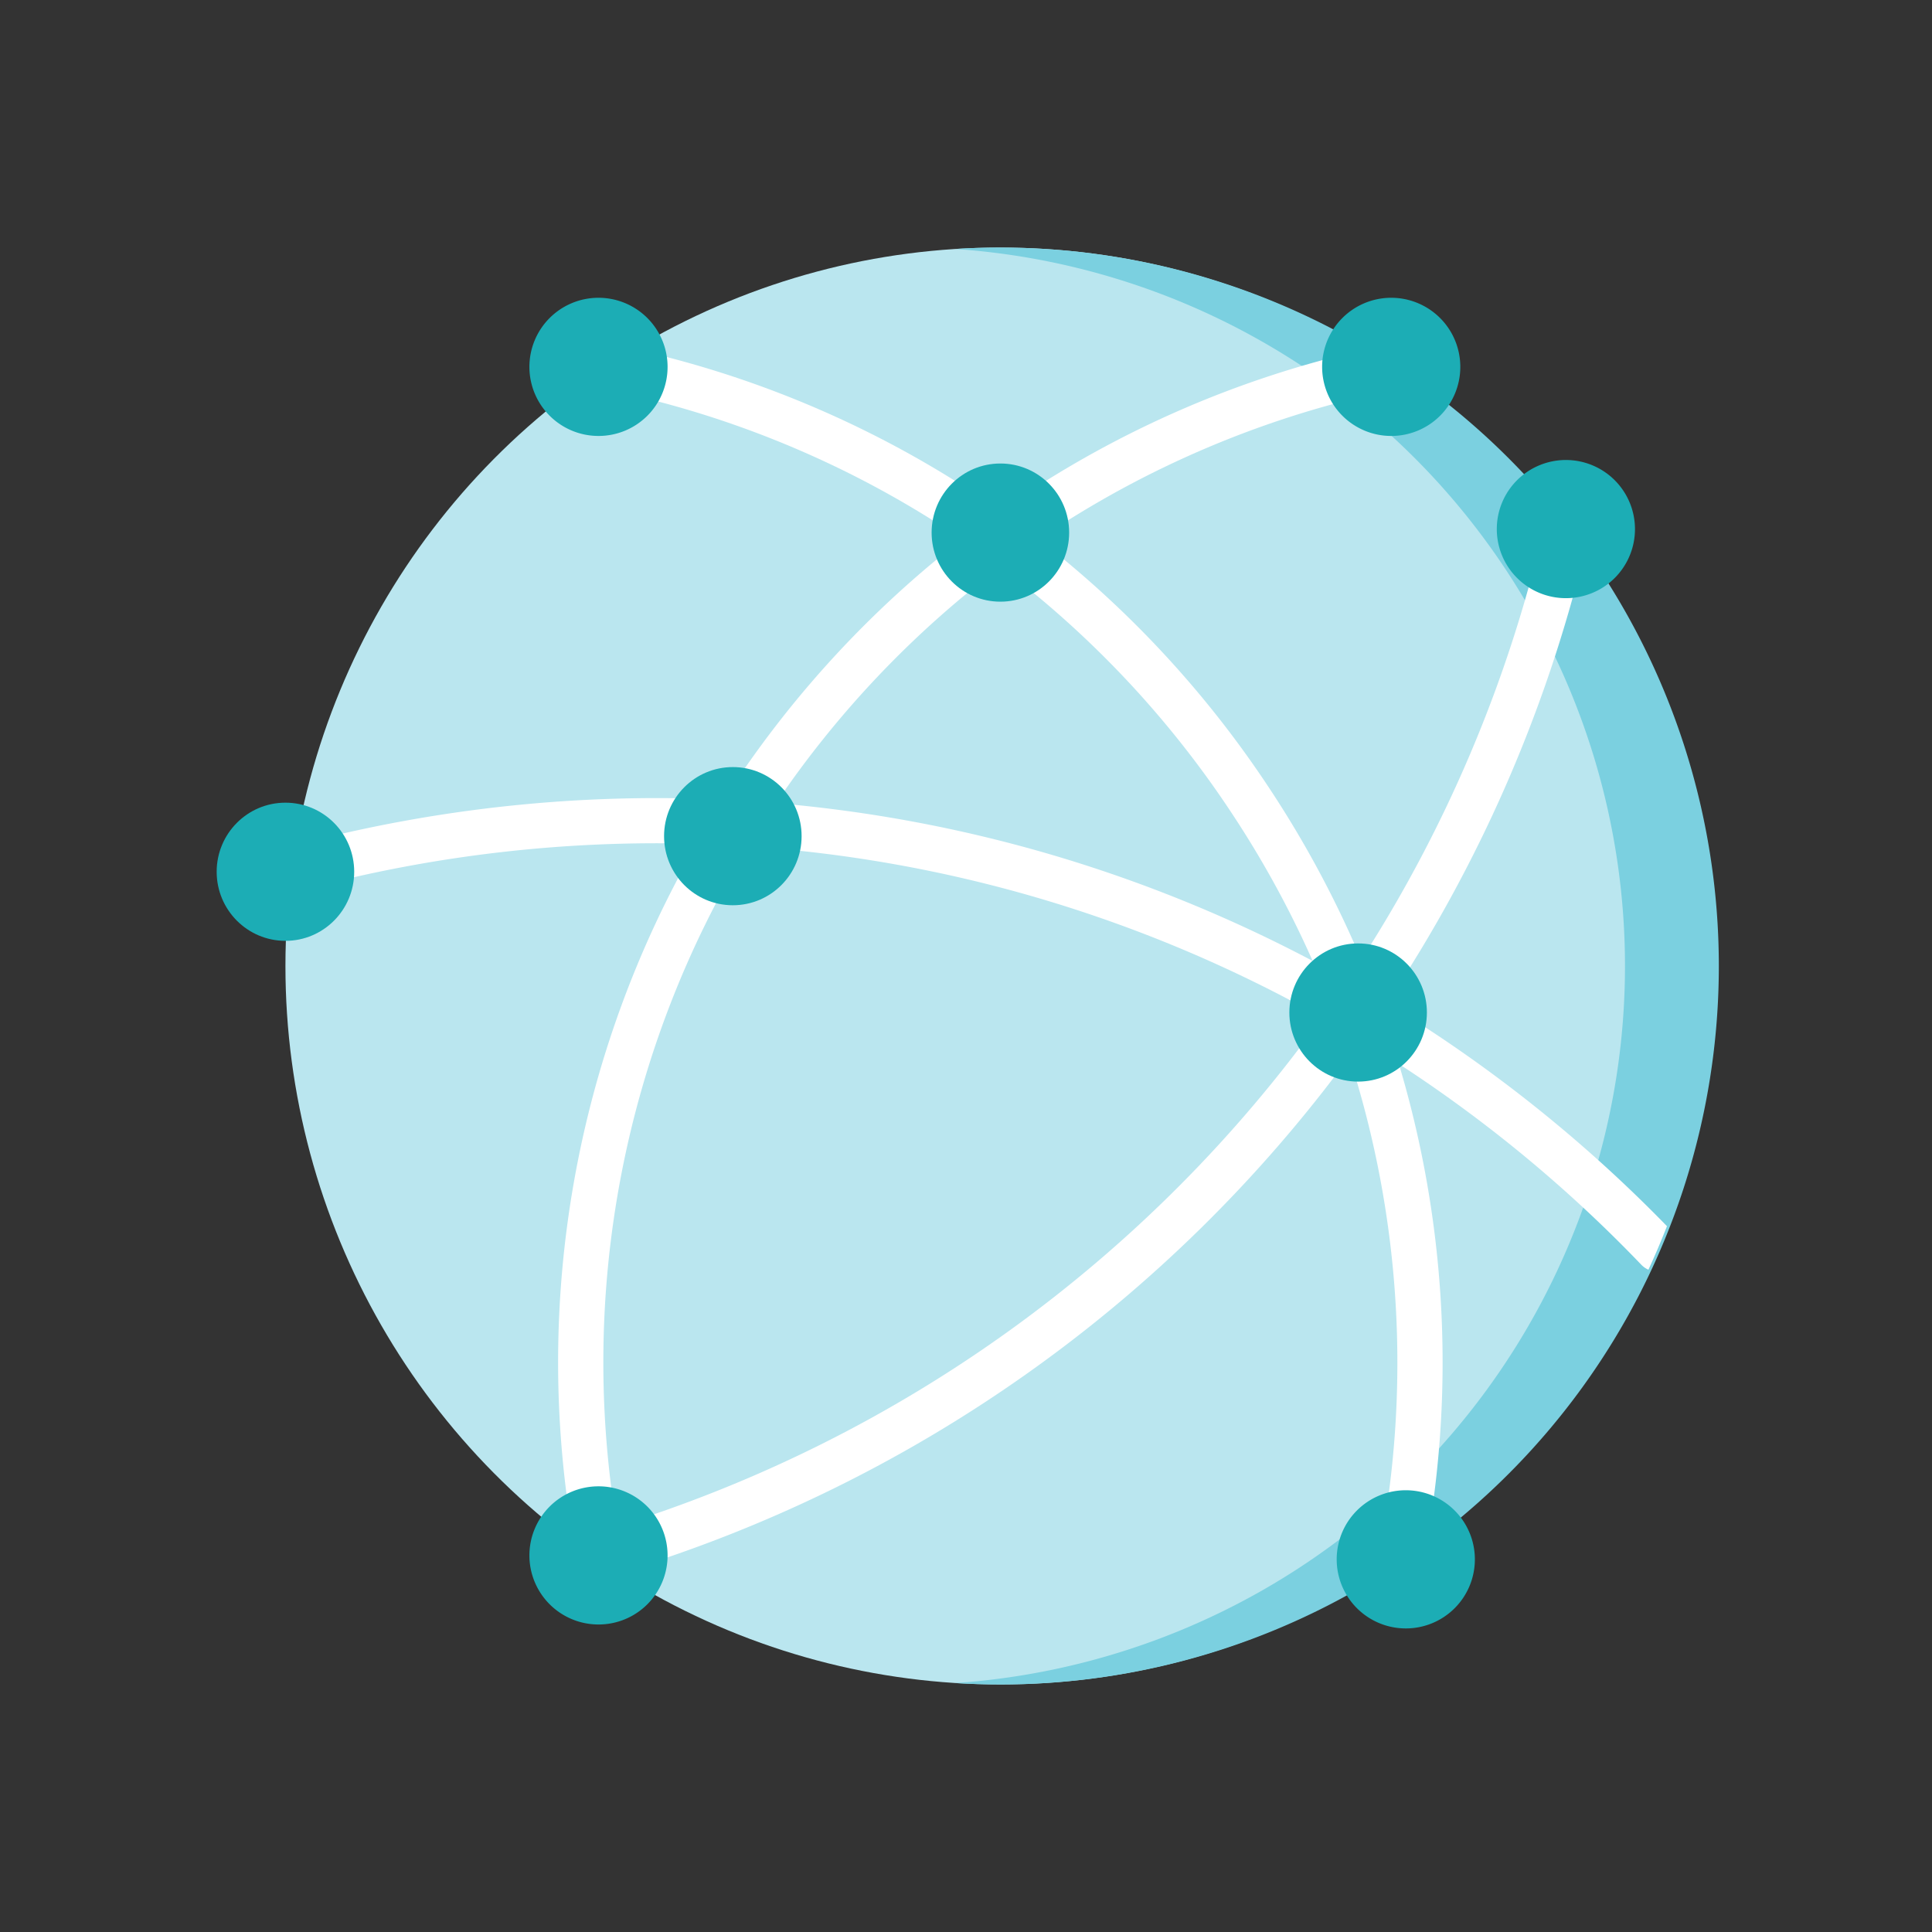 <svg xmlns="http://www.w3.org/2000/svg" xmlns:xlink="http://www.w3.org/1999/xlink" width="54" height="54" viewBox="0 0 54 54"><rect x="0" y="0" width="54" height="54" fill="#333333" stroke="none"/><defs><clipPath id="a"><rect width="54" height="54" transform="translate(929 2008)" fill="#02d6a3" opacity="0.2"/></clipPath></defs><g transform="translate(-929 -2008)" clip-path="url(#a)"><g transform="translate(935.056 2013.806)"><g transform="translate(1.788 1.113)"><g transform="translate(0.134 0)"><ellipse cx="19.983" cy="20.081" rx="19.983" ry="20.081" fill="#bae6ef"/></g><path d="M27.873,1.113q-.637,0-1.264.04a20.088,20.088,0,0,1,0,40.083q.627.039,1.264.04a20.081,20.081,0,0,0,0-40.162Z" transform="translate(-7.756 -1.113)" fill="#7bd0e0"/><g transform="translate(0 2.703)"><path d="M14.083,4.61a.632.632,0,0,0-.676.932q.6-.427,1.24-.81-.281-.063-.564-.122Z" transform="translate(-4.776 -4.597)" fill="#bae6ef"/><path d="M2.326,23.405a.629.629,0,0,0,.239.35q.062-.557.155-1.1A.632.632,0,0,0,2.326,23.405Z" transform="translate(-2.305 -8.646)" fill="#bae6ef"/><path d="M12.936,48.136a.631.631,0,0,0,.025.175q.008.027.018.053v0a.632.632,0,0,0,1.115.273l.016,0q-.636-.4-1.238-.855Q12.9,47.958,12.936,48.136Z" transform="translate(-4.675 -14.282)" fill="#bae6ef"/><path d="M42.4,48.865a.631.631,0,0,0,.741-.5q.057-.294.108-.587-.6.448-1.231.851a.63.63,0,0,0,.381.237Z" transform="translate(-11.213 -14.282)" fill="#bae6ef"/><path d="M42.758,5.1a.632.632,0,0,0-.746-.492q-.283.058-.564.122.636.382,1.24.81a.63.63,0,0,0,.07-.439Z" transform="translate(-11.084 -4.597)" fill="#bae6ef"/><path d="M49.15,11.307a.632.632,0,0,0-.94-.685q.438.539.839,1.109Q49.1,11.519,49.15,11.307Z" transform="translate(-12.601 -5.928)" fill="#bae6ef"/><path d="M33.3,23.051a39.569,39.569,0,0,0,5.527-12.612q-.4-.57-.839-1.109a.63.63,0,0,0-.292.4,38.309,38.309,0,0,1-5.113,12.108,29.39,29.39,0,0,0-2.593-4.829,29.038,29.038,0,0,0-6.418-6.92,27.6,27.6,0,0,1,9.988-4.2.63.63,0,0,0,.422-.307q-.6-.427-1.24-.81A28.815,28.815,0,0,0,22.5,9.295,28.815,28.815,0,0,0,12.251,4.771q-.636.382-1.24.81a.63.63,0,0,0,.422.307,27.6,27.6,0,0,1,9.988,4.2A29.038,29.038,0,0,0,15,17.009q-.118.177-.232.356A39.433,39.433,0,0,0,2.851,18.623c-.019.005-.038.011-.056.018q-.092.547-.155,1.1a.631.631,0,0,0,.533.1A38.181,38.181,0,0,1,14.018,18.6a28.986,28.986,0,0,0-3.441,19.532q.6.45,1.238.855A39.484,39.484,0,0,0,32.247,24.556a27.817,27.817,0,0,1,.822,13.923.63.63,0,0,0,.118.5q.632-.4,1.231-.851a29.066,29.066,0,0,0-.784-13.378,38.319,38.319,0,0,1,6.776,5.613.63.63,0,0,0,.2.14q.278-.6.518-1.217A39.587,39.587,0,0,0,33.3,23.051ZM22.5,10.858a27.751,27.751,0,0,1,6.441,6.85,28.141,28.141,0,0,1,2.284,4.164,39.445,39.445,0,0,0-7.351-2.983,39.015,39.015,0,0,0-7.648-1.427A27.729,27.729,0,0,1,22.5,10.858ZM11.781,37.676A27.729,27.729,0,0,1,15.446,18.67a37.762,37.762,0,0,1,8.07,1.432,38.2,38.2,0,0,1,7.969,3.352,38.227,38.227,0,0,1-19.7,14.222Z" transform="translate(-2.38 -4.636)" fill="#fff"/></g></g><g transform="translate(0 2.516)"><ellipse cx="1.922" cy="1.931" rx="1.922" ry="1.931" transform="translate(19.983 4.633)" fill="#1cadb5"/><ellipse cx="1.922" cy="1.931" rx="1.922" ry="1.931" transform="translate(12.505 13.118)" fill="#1cadb5"/><ellipse cx="1.922" cy="1.931" rx="1.922" ry="1.931" transform="translate(29.982 18.047)" fill="#1cadb5"/><path d="M13.214,49.611a1.931,1.931,0,1,1,1.922-1.931A1.929,1.929,0,0,1,13.214,49.611Z" transform="translate(-2.533 -12.528)" fill="#1cadb5"/><path d="M42.3,49.753a1.931,1.931,0,1,1,1.922-1.931A1.929,1.929,0,0,1,42.3,49.753Z" transform="translate(-9.055 -12.56)" fill="#1cadb5"/><path d="M48.072,12.631A1.931,1.931,0,1,1,49.993,10.7,1.929,1.929,0,0,1,48.072,12.631Z" transform="translate(-10.351 -4.234)" fill="#1cadb5"/><path d="M41.782,6.785A1.931,1.931,0,1,1,43.7,4.853,1.929,1.929,0,0,1,41.782,6.785Z" transform="translate(-8.94 -2.922)" fill="#1cadb5"/><path d="M13.214,6.785a1.931,1.931,0,1,1,1.922-1.931A1.929,1.929,0,0,1,13.214,6.785Z" transform="translate(-2.533 -2.922)" fill="#1cadb5"/><ellipse cx="1.922" cy="1.931" rx="1.922" ry="1.931" transform="translate(0 14.113)" fill="#1cadb5"/></g></g></g></svg>